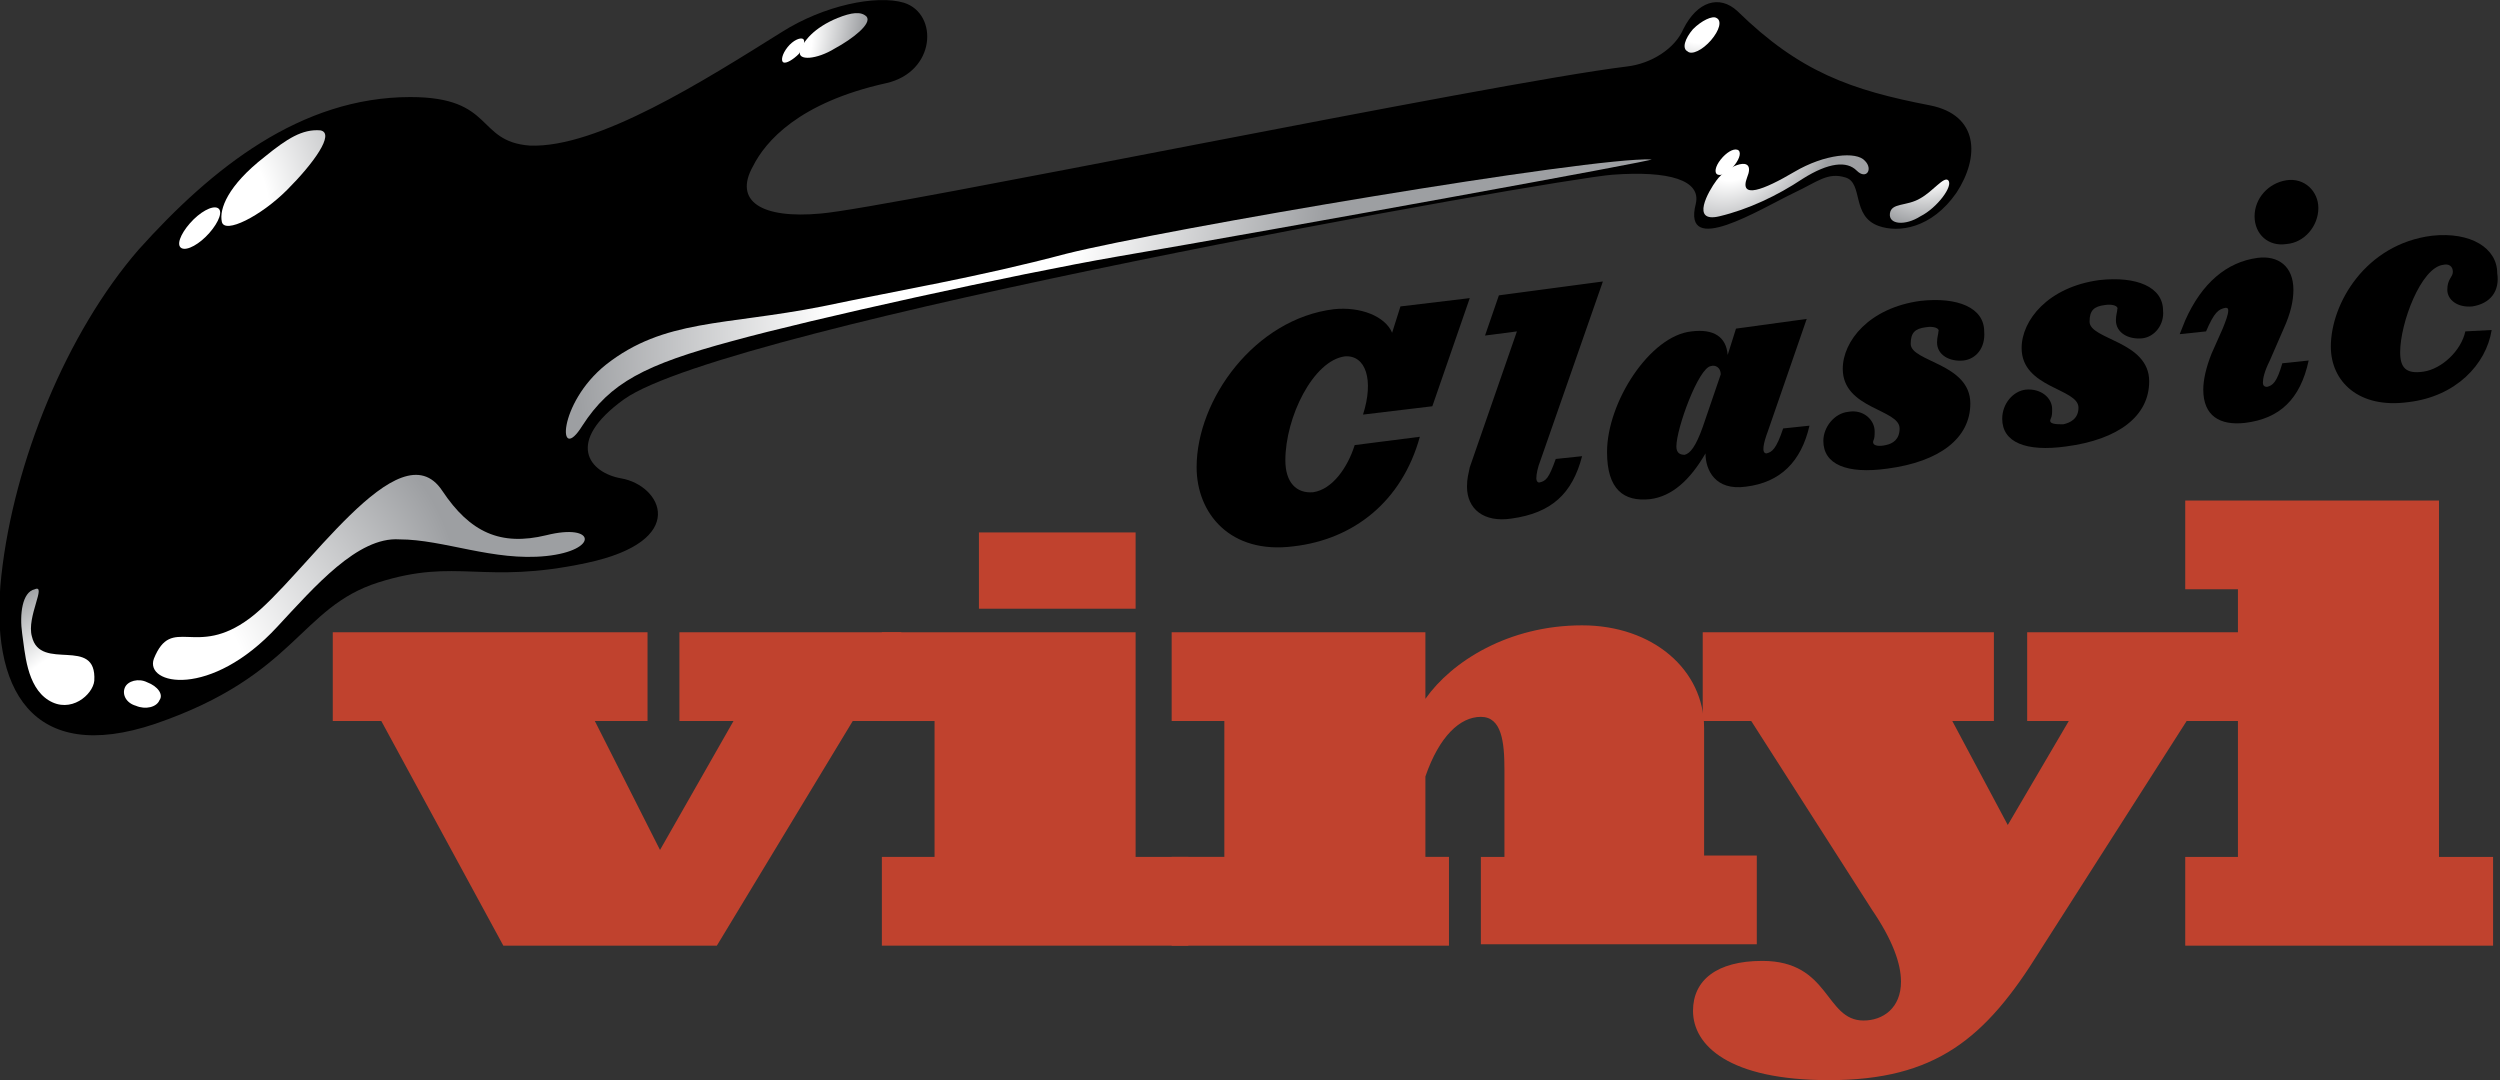 <?xml version="1.0" encoding="utf-8"?>
<!-- Generator: Adobe Illustrator 22.1.0, SVG Export Plug-In . SVG Version: 6.00 Build 0)  -->
<svg version="1.1" id="Layer_1" xmlns="http://www.w3.org/2000/svg" xmlns:xlink="http://www.w3.org/1999/xlink" x="0px" y="0px"
	 viewBox="0 0 180.3 77.9" style="enable-background:new 0 0 180.3 77.9;" xml:space="preserve">
<rect x="0" y="0" width="180.3" height="77.9" fill="#333333" stroke="none"/>
<style type="text/css">
	.st0{fill:url(#SVGID_1_);}
	.st1{fill:url(#SVGID_2_);}
	.st2{fill:url(#SVGID_3_);}
	.st3{fill:url(#SVGID_4_);}
	.st4{fill:url(#SVGID_5_);}
	.st5{fill:url(#SVGID_6_);}
	.st6{fill:url(#SVGID_7_);}
	.st7{fill:url(#SVGID_8_);}
	.st8{fill:url(#SVGID_9_);}
	.st9{fill:url(#SVGID_10_);}
	.st10{fill:url(#SVGID_11_);}
	.st11{fill:url(#SVGID_12_);}
	.st12{fill:#C0422E;}
</style>
<g>
	<g>
		<path d="M103.3,29.3l-5,0.6c0.8-2.5,0.2-4.3-1.3-4.2c-2.3,0.3-4.3,4.4-4.3,7.5c0,1.6,0.8,2.4,2,2.3c1.4-0.2,2.5-1.8,3-3.4l4.7-0.6
			c-1.3,4.7-4.8,7.4-9.1,7.9c-4.6,0.6-7-2.4-7-5.7c0-4.9,4.2-10.7,9.9-11.4c1.9-0.2,3.7,0.5,4.2,1.7l0.6-1.9l5-0.6L103.3,29.3z"/>
		<path d="M111.1,33.2c-0.2,0.5-0.3,1-0.3,1.3c0,0.2,0.1,0.3,0.2,0.3c0.5-0.1,0.7-0.3,1.2-1.7l1.9-0.2c-0.7,2.7-2.2,4.1-5.1,4.5
			c-2,0.3-3.2-0.7-3.2-2.3c0-0.6,0.1-0.9,0.2-1.4l3.4-9.8l-2.3,0.3l1-2.9l7.5-1L111.1,33.2z"/>
		<path d="M125.9,35.1c-2.2,0.3-2.9-1.2-2.9-2.4c-1.1,1.9-2.4,3.1-4,3.3c-1.9,0.2-3.1-0.7-3.1-3.4c0-3.6,3.1-8.4,6.1-8.7
			c1.6-0.2,2.5,0.4,2.6,1.7l0.6-1.9l5.1-0.7l-2.8,8.1c-0.3,0.8-0.5,1.6-0.1,1.6c0.4-0.1,0.7-0.3,1.2-1.8l1.9-0.2
			C129.9,33.3,128.4,34.8,125.9,35.1z M123.4,26.4c-0.9,0.1-2.5,4.5-2.5,5.8c0,0.5,0.3,0.6,0.6,0.6c0.4-0.1,0.8-0.6,1.3-2l1.3-3.8
			C124.1,26.5,123.7,26.3,123.4,26.4z"/>
		<path d="M141.6,26c-1,0.1-1.9-0.4-1.9-1.3c0-0.4,0.1-0.6,0.1-0.8c0.1-0.2-0.3-0.4-0.9-0.3c-0.8,0.1-1.1,0.4-1.1,1.2
			c0,1.3,4.3,1.4,4.3,4.3c0,2.5-2.2,4.2-6,4.7c-2.9,0.4-4.6-0.3-4.6-2c0-1,0.8-2,1.8-2.1c1.1-0.2,1.9,0.6,1.9,1.4
			c0,0.3,0,0.5-0.1,0.7c-0.1,0.4,0.5,0.4,0.9,0.3c0.5-0.1,1-0.4,1-1.2c0-1.4-4.1-1.4-4.1-4.3c0-2,1.9-4.4,5.6-4.9
			c2.7-0.3,4.6,0.5,4.6,2.2C143.2,25.1,142.5,25.9,141.6,26z"/>
		<path d="M154.5,24.4c-1,0.1-1.9-0.4-1.9-1.3c0-0.4,0.1-0.6,0.1-0.8c0.1-0.2-0.3-0.4-0.9-0.3c-0.8,0.1-1.1,0.4-1.1,1.2
			c0,1.3,4.3,1.4,4.3,4.3c0,2.5-2.2,4.2-6,4.7c-2.9,0.4-4.6-0.3-4.6-2c0-1.1,0.8-2,1.7-2.1c1.1-0.1,1.9,0.6,1.9,1.4
			c0,0.3,0,0.5-0.1,0.7c-0.2,0.4,0.4,0.4,0.9,0.4c0.5-0.1,1.1-0.4,1.1-1.2c0-1.4-4.1-1.4-4.1-4.3c0-2,1.9-4.4,5.6-4.9
			c2.7-0.3,4.6,0.5,4.6,2.2C156.1,23.4,155.4,24.3,154.5,24.4z"/>
		<path d="M161.9,30.5c-1.8,0.2-3-0.5-3-2.4c0-0.7,0.2-1.6,0.6-2.6l0.8-1.8c0.2-0.5,0.4-1,0.4-1.3c0-0.2-0.1-0.2-0.2-0.2
			c-0.5,0.1-0.8,0.3-1.4,1.7l-1.9,0.2l0.4-1c1.2-2.7,3-4.2,5.2-4.5c1.5-0.2,2.6,0.6,2.6,2.3c0,0.8-0.2,1.7-0.7,2.8l-1,2.3
			c-0.4,0.8-0.5,1.3-0.5,1.6c0,0.2,0.1,0.3,0.3,0.3c0.4-0.1,0.7-0.3,1.1-1.7l1.9-0.2C165.9,28.8,164.4,30.2,161.9,30.5z M164.9,17.6
			c-1.3,0.2-2.3-0.7-2.3-2c0-1.3,1-2.4,2.3-2.6c1.3-0.2,2.3,0.8,2.3,2C167.2,16.3,166.2,17.5,164.9,17.6z"/>
		<path d="M178.3,22.1c-1.1,0.1-1.8-0.5-1.8-1.2c0-0.8,0.4-0.9,0.4-1.3c0-0.4-0.3-0.6-0.7-0.5c-1.6,0.2-3.1,4.2-3.1,6.3
			c0,1.1,0.4,1.6,1.7,1.4c1.3-0.2,2.7-1.5,3-2.9l1.9-0.1c-0.4,2.5-2.6,4.8-6,5.2c-3.6,0.5-5.6-1.5-5.6-4c0-3.1,2.5-7.4,7.3-8
			c2.8-0.3,4.7,0.9,4.7,2.7C180.3,21,179.6,21.9,178.3,22.1z"/>
	</g>
	<g>
		<path d="M139.2,7.6c-5.7-1.1-9.4-2.4-13.9-6.8c-1.3-1.2-2.9-0.7-3.9,1.3c-0.6,1.4-2.3,2.5-4.1,2.7C107.5,6,64,15,59.2,15.4
			c-4.3,0.4-6.3-0.9-4.9-3.4c0.9-1.8,3.3-4.6,9.6-6c3.6-0.8,3.8-5,1.3-5.8c-2-0.6-5.8,0.2-8.8,2.1c-5.6,3.5-13.3,8.4-18.2,8.2
			C34.3,10.2,35.7,7,29.6,7C21.7,7,15.3,12.1,10,18C4.8,24,1,33.3,0.1,41.5c-0.9,8.2,2.2,13.7,11.1,10.7
			c10.2-3.5,10.4-8.4,16.1-10.2c5.7-1.8,7.5,0.2,15-1.4c7.5-1.6,5.4-5.6,2.5-6.1c-2.3-0.4-4.1-2.6,0.2-5.7
			c7.4-5.3,67.2-15.9,71.3-16.2s6.4,0.4,6,2.1c-1,3.9,4.6,0.4,7.1-0.8c1.7-0.8,2.4-1.5,3.7-1.1c1.3,0.4,0.4,2.8,2.4,3.5
			c1.4,0.5,3.8,0.2,5.6-2.4C142.8,11.3,142.7,8.3,139.2,7.6z"/>
	</g>
	
		<radialGradient id="SVGID_1_" cx="-449.7" cy="-27.832" r="20.454" gradientTransform="matrix(1.076 2.670000e-02 0.365 -1.092 504.088 32.56)" gradientUnits="userSpaceOnUse">
		<stop  offset="0.326" style="stop-color:#FFFFFF"/>
		<stop  offset="1" style="stop-color:#9D9FA2"/>
	</radialGradient>
	<path class="st0" d="M20,45.2c-4.8,5.2-9.6,4.2-8.9,2.3c1.3-3.2,3,0,6.9-2.9c3.9-2.9,10.8-13.9,13.9-9.2c2,3,4.2,4,7.5,3.2
		c3.6-0.9,3.8,1.1,0,1.5c-3.8,0.4-7.4-1.2-10.6-1.2C25.8,38.7,22.7,42.3,20,45.2z"/>
	
		<radialGradient id="SVGID_2_" cx="-858.651" cy="-639.857" r="4.99" gradientTransform="matrix(2.823 -0.614 -0.166 -3.851 2332.546 -2975.065)" gradientUnits="userSpaceOnUse">
		<stop  offset="0.326" style="stop-color:#FFFFFF"/>
		<stop  offset="1" style="stop-color:#9D9FA2"/>
	</radialGradient>
	<path class="st1" d="M19.1,11.3c-2.7,2.1-3.3,3.8-3.1,4.7c0.2,0.9,2.8-0.4,4.7-2.3c1.9-1.9,3.5-4.1,2.4-4.3
		C21.8,9.3,20.7,10,19.1,11.3z"/>
	
		<radialGradient id="SVGID_3_" cx="-690.87" cy="-390.821" r="3.68" gradientTransform="matrix(1.197 0.418 1.099 -2.613 1313.074 -727.856)" gradientUnits="userSpaceOnUse">
		<stop  offset="0.326" style="stop-color:#FFFFFF"/>
		<stop  offset="1" style="stop-color:#9D9FA2"/>
	</radialGradient>
	<path class="st2" d="M60.4,1.3C58.7,2,57.9,3,57.7,3.7c-0.2,0.7,1.2,0.6,2.5-0.2c1.3-0.7,2.7-1.8,2.3-2.3
		C62.1,0.8,61.4,0.9,60.4,1.3z"/>
	
		<radialGradient id="SVGID_4_" cx="-687.462" cy="-1143.01" r="4.21" gradientTransform="matrix(1.82 -1.736 -1.164 -1.273 -75.296 -2598.414)" gradientUnits="userSpaceOnUse">
		<stop  offset="0.326" style="stop-color:#FFFFFF"/>
		<stop  offset="1" style="stop-color:#9D9FA2"/>
	</radialGradient>
	<path class="st3" d="M1.6,45.7c0.2,1.3,0.3,3.8,1.9,4.8c1.6,1,3.2-0.4,3.3-1.4c0.2-3.3-3.9-0.6-4.5-3.2c-0.4-1.4,1.1-3.8,0.2-3.4
		C1.6,42.7,1.4,44.3,1.6,45.7z"/>
	
		<radialGradient id="SVGID_5_" cx="82.09" cy="-91.66" r="16.69" gradientTransform="matrix(0.893 -0.199 9.100000e-02 -0.778 -50.56 -38.422)" gradientUnits="userSpaceOnUse">
		<stop  offset="0.326" style="stop-color:#FFFFFF"/>
		<stop  offset="1" style="stop-color:#9D9FA2"/>
	</radialGradient>
	<path class="st4" d="M15.7,15c0.4,0.2,0.1,1-0.6,1.8c-0.7,0.8-1.6,1.3-2,1.1c-0.4-0.2-0.1-1,0.6-1.8C14.4,15.3,15.3,14.8,15.7,15z"
		/>
	
		<radialGradient id="SVGID_6_" cx="220.579" cy="140.627" r="8.489" gradientTransform="matrix(0.828 -0.107 5.500000e-03 -0.688 -126.954 124.735)" gradientUnits="userSpaceOnUse">
		<stop  offset="0.326" style="stop-color:#FFFFFF"/>
		<stop  offset="1" style="stop-color:#9D9FA2"/>
	</radialGradient>
	<path class="st5" d="M57.9,2.8c0.2,0.1,0.1,0.6-0.3,1.1c-0.4,0.4-0.9,0.7-1.1,0.6c-0.2-0.1-0.1-0.6,0.3-1.1
		C57.2,2.9,57.7,2.7,57.9,2.8z"/>
	
		<radialGradient id="SVGID_7_" cx="-1747.2" cy="585.518" r="29.715" gradientTransform="matrix(4.000000e-02 0.759 0.732 -0.353 -348.844 1583.057)" gradientUnits="userSpaceOnUse">
		<stop  offset="0.326" style="stop-color:#FFFFFF"/>
		<stop  offset="1" style="stop-color:#9D9FA2"/>
	</radialGradient>
	<path class="st6" d="M11.5,50.5c-0.2,0.5-1,0.7-1.7,0.4c-0.7-0.2-1-0.8-0.8-1.3c0.2-0.5,1-0.7,1.6-0.4
		C11.4,49.5,11.8,50.1,11.5,50.5z"/>
	
		<radialGradient id="SVGID_8_" cx="300.8" cy="132.31" r="6.934" gradientTransform="matrix(0.828 -0.107 5.500000e-03 -0.688 -126.954 124.735)" gradientUnits="userSpaceOnUse">
		<stop  offset="0.326" style="stop-color:#FFFFFF"/>
		<stop  offset="1" style="stop-color:#9D9FA2"/>
	</radialGradient>
	<path class="st7" d="M123.8,1.3c0.4,0.2,0.2,0.9-0.4,1.6c-0.6,0.7-1.4,1.1-1.7,0.8c-0.4-0.2-0.2-0.9,0.4-1.6
		C122.7,1.5,123.5,1.1,123.8,1.3z"/>
	
		<radialGradient id="SVGID_9_" cx="377.997" cy="42.526" r="8.246" gradientTransform="matrix(0.836 -0.159 -4.390000e-02 -0.673 -188.78 99.691)" gradientUnits="userSpaceOnUse">
		<stop  offset="0.326" style="stop-color:#FFFFFF"/>
		<stop  offset="1" style="stop-color:#9D9FA2"/>
	</radialGradient>
	<path class="st8" d="M125.3,10.8c0.3,0.1,0.2,0.6-0.2,1.1c-0.4,0.5-0.9,0.8-1.2,0.7s-0.2-0.6,0.2-1.1C124.5,11,125,10.7,125.3,10.8
		z"/>
	
		<radialGradient id="SVGID_10_" cx="-301.49" cy="-55.374" r="4.296" gradientTransform="matrix(1.204 -0.114 0.278 -1.088 518.329 -83.102)" gradientUnits="userSpaceOnUse">
		<stop  offset="0.326" style="stop-color:#FFFFFF"/>
		<stop  offset="1" style="stop-color:#9D9FA2"/>
	</radialGradient>
	<path class="st9" d="M138.5,14.3c-1,0.6-2.1,0.3-2.2,1.1c-0.1,0.8,1.1,0.9,2.2,0.2c1.2-0.6,2.4-2.2,2-2.6
		C140.2,12.7,139.4,13.8,138.5,14.3z"/>
	
		<radialGradient id="SVGID_11_" cx="-405.418" cy="2.556" r="24" gradientTransform="matrix(1.076 2.670000e-02 0.365 -1.092 504.088 32.56)" gradientUnits="userSpaceOnUse">
		<stop  offset="0.326" style="stop-color:#FFFFFF"/>
		<stop  offset="1" style="stop-color:#9D9FA2"/>
	</radialGradient>
	<path class="st10" d="M42,30.7c2-3.1,4.5-4.4,10.8-6.1c5.8-1.6,20.3-4.8,27.8-6.1c11.7-2,39.2-7,38.5-7c-4.3-0.2-35,5-42.2,6.8
		C70.5,20,65,20.9,59.3,22.1c-7.1,1.4-11.4,0.9-15.6,4.2C40.2,29.1,40.2,33.6,42,30.7z"/>
	
		<radialGradient id="SVGID_12_" cx="-355.724" cy="11.204" r="6.205" gradientTransform="matrix(1.076 2.670000e-02 0.365 -1.092 504.088 32.56)" gradientUnits="userSpaceOnUse">
		<stop  offset="0.326" style="stop-color:#FFFFFF"/>
		<stop  offset="1" style="stop-color:#9D9FA2"/>
	</radialGradient>
	<path class="st11" d="M123.8,13c-0.6,0.8-1.9,3.1,0.2,2.6c2.1-0.5,4.2-1.5,6-2.7c1.9-1.2,3.2-1.3,3.9-0.6s1.2-0.1,0.6-0.7
		c-0.6-0.7-2.9-0.5-5.1,0.8c-2.2,1.3-4,2-3.4,0.4C126.7,11.1,124.6,11.9,123.8,13z"/>
	<g>
		<path class="st12" d="M61.5,52l-9.8,16.2H36.3L27.5,52H24v-6.4h22.7V52h-3.8l4.7,9.3l5.3-9.3H49v-6.4h16V52H61.5z"/>
		<path class="st12" d="M63.6,68.2v-6.4h3.8V52h-3.8v-6.4h18.3v16.2h3.8v6.4H63.6z M70.6,43.9v-5.5h11.3v5.5H70.6z"/>
		<path class="st12" d="M106.8,68.2v-6.4h1.7v-6.3c0-2-0.2-3.8-1.7-3.8c-1.5,0-3,1.4-4,4.3v5.8h1.7v6.4h-20v-6.4h3.8V52h-3.8v-6.4
			h18.3v4.8c1.9-2.7,6-5.3,11.3-5.3c5.1,0,8.8,3.2,8.8,7.4v9.2h3.8v6.4H106.8z"/>
		<path class="st12" d="M157.7,52l-10.6,16.6c-3.9,6.3-7.5,9.3-15.2,9.3c-7.2,0-9.8-2.5-9.8-5c0-2.2,1.7-3.6,5-3.6
			c4.9,0,4.5,4.3,7.3,4.3c1.4,0,2.7-0.9,2.7-2.8c0-1.3-0.6-3-2.1-5.2L126.3,52h-3.5v-6.4h21V52h-3l4,7.5l4.4-7.5h-3v-6.4h15.8V52
			L157.7,52L157.7,52z"/>
		<path class="st12" d="M157.6,68.2v-6.4h3.8V42.5h-3.8v-6.4h18.3v25.7h3.9v6.4H157.6z"/>
	</g>
</g>
</svg>
